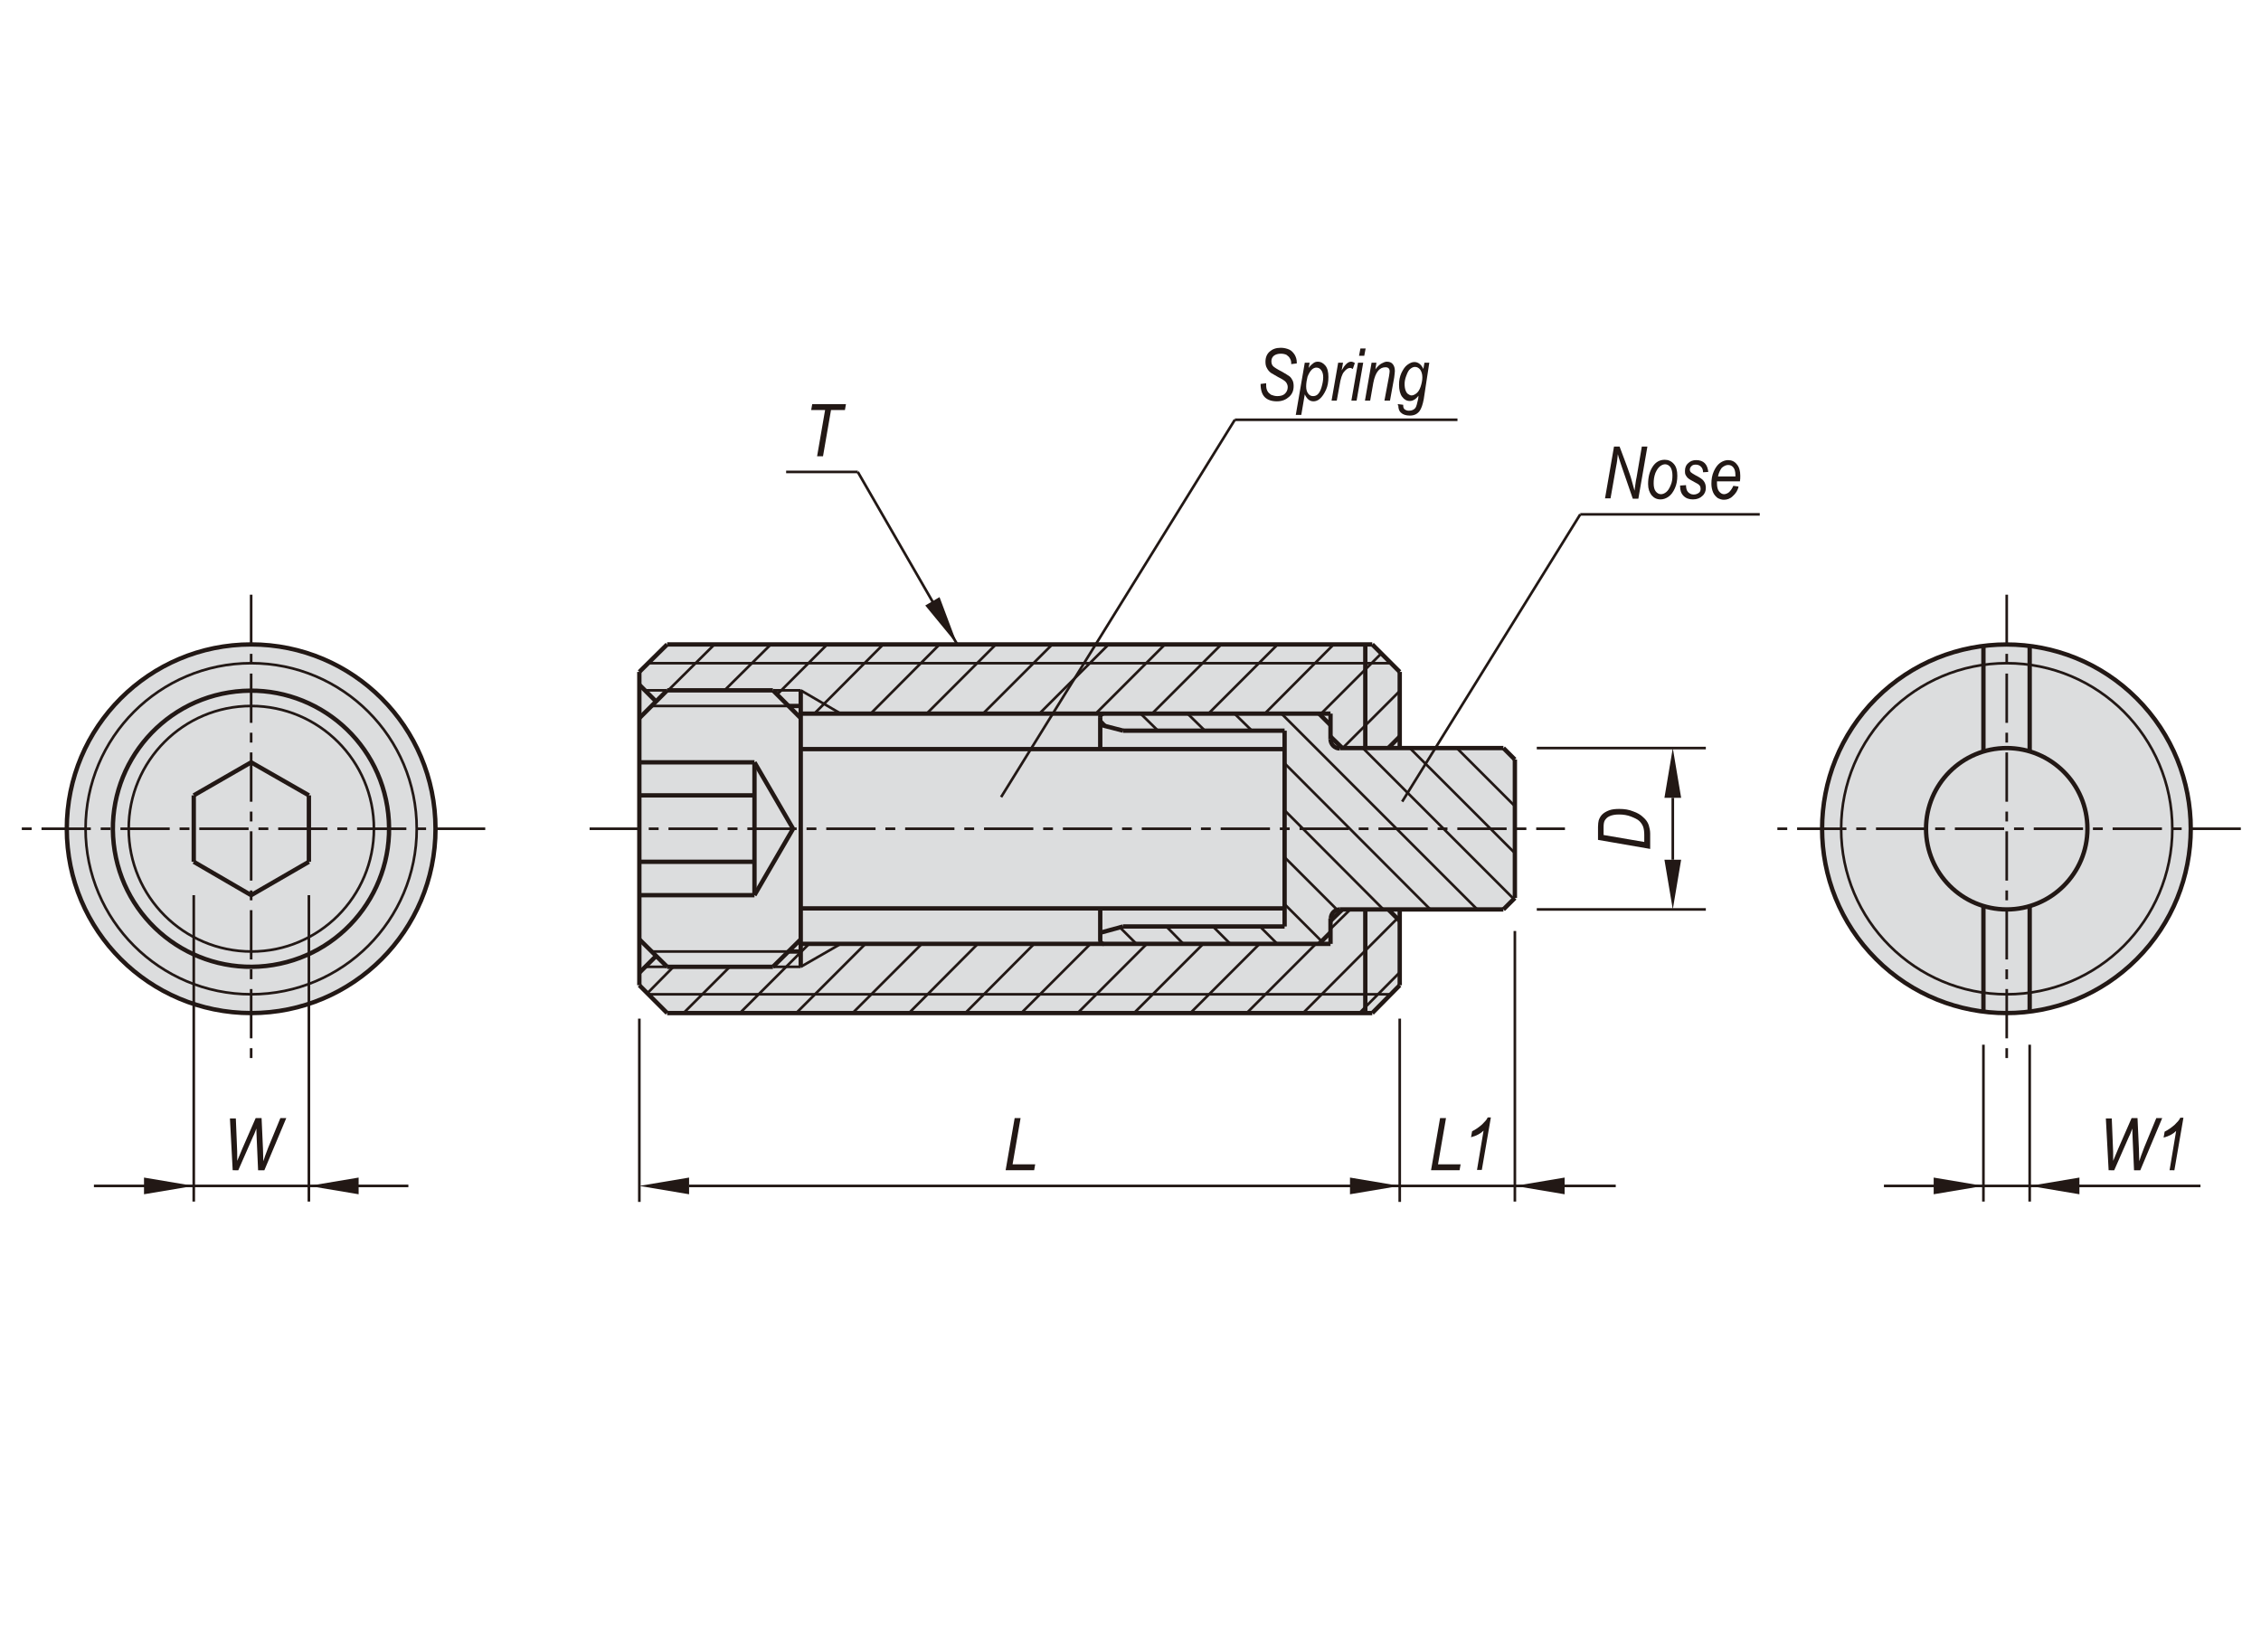 <?xml version="1.0" encoding="utf-8"?>
<!-- Generator: Adobe Illustrator 26.5.0, SVG Export Plug-In . SVG Version: 6.00 Build 0)  -->
<svg version="1.1" id="SCD" xmlns="http://www.w3.org/2000/svg" xmlns:xlink="http://www.w3.org/1999/xlink" x="0px" y="0px"
	 width="650px" height="475px" viewBox="0 0 650 475" style="enable-background:new 0 0 650 475;" xml:space="preserve">
<style type="text/css">
	.st0{fill:#DCDDDE;}
	.st1{fill:#221815;}
	.st2{fill:none;stroke:#221815;stroke-width:0.75;stroke-miterlimit:10;}
	.st3{fill:none;stroke:#221815;stroke-width:1.25;stroke-miterlimit:10;}
	.st4{fill:none;stroke:#221815;stroke-width:0.75;stroke-miterlimit:10;stroke-dasharray:14.173,2.835,2.835,2.835;}
	.st5{clip-path:url(#SVGID_00000037652406734104413530000015856263545606849206_);fill:#006253;}
</style>
<g>
	<path class="st0" d="M125.2,238.3c0-29.3-23.7-53-53-53c-29.3,0-53,23.7-53,53c0,29.3,23.7,53,53,53
		C101.5,291.3,125.2,267.6,125.2,238.3"/>
	<polygon class="st0" points="394.5,291.3 191.8,291.3 183.8,283.3 183.8,193.2 191.8,185.3 394.5,185.3 402.4,193.2 402.4,215.1 
		432.2,215.1 435.5,218.4 435.5,258.2 432.2,261.5 402.4,261.5 402.4,283.3 	"/>
	<path class="st0" d="M629.9,238.3c0-29.3-23.7-53-53-53c-29.3,0-53,23.7-53,53c0,29.3,23.7,53,53,53
		C606.1,291.3,629.9,267.6,629.9,238.3"/>
	<polygon class="st1" points="41.4,343.4 41.4,338.6 55.7,341 	"/>
	<polygon class="st1" points="103.1,343.4 103.1,338.6 88.8,341 	"/>
	<polygon class="st1" points="198.1,343.4 198.1,338.6 183.8,341 	"/>
	<polygon class="st1" points="266,174.1 270.1,171.7 275.2,185.3 	"/>
	<polygon class="st1" points="388.1,343.4 388.1,338.6 402.4,341 	"/>
	<polygon class="st1" points="449.8,343.4 449.8,338.6 435.5,341 	"/>
	<polygon class="st1" points="597.8,343.4 597.8,338.6 583.5,341 	"/>
	<polygon class="st1" points="555.9,343.4 555.9,338.6 570.2,341 	"/>
	<polygon class="st1" points="483.3,247.2 478.5,247.2 480.9,261.5 	"/>
	<polygon class="st1" points="483.3,229.4 478.5,229.4 480.9,215.1 	"/>
	<line class="st2" x1="117.4" y1="341" x2="27" y2="341"/>
	
		<ellipse transform="matrix(0.987 -0.16 0.16 0.987 -37.237 14.646)" class="st3" cx="72.2" cy="238.3" rx="39.7" ry="39.7"/>
	<path class="st2" d="M107.5,238.3c0-19.5-15.8-35.3-35.3-35.3C52.7,203,37,218.8,37,238.3c0,19.5,15.8,35.3,35.3,35.3
		C91.7,273.6,107.5,257.8,107.5,238.3z"/>
	<line class="st4" x1="139.5" y1="238.3" x2="4.9" y2="238.3"/>
	<path class="st3" d="M125.2,238.3c0-29.3-23.7-53-53-53c-29.3,0-53,23.7-53,53c0,29.3,23.7,53,53,53
		C101.5,291.3,125.2,267.6,125.2,238.3z"/>
	<path class="st2" d="M119.8,238.3c0-26.3-21.3-47.6-47.6-47.6c-26.3,0-47.6,21.3-47.6,47.6c0,26.3,21.3,47.6,47.6,47.6
		C98.5,285.9,119.8,264.6,119.8,238.3z"/>
	<line class="st2" x1="355" y1="120.7" x2="419" y2="120.7"/>
	<line class="st3" x1="191.8" y1="185.3" x2="394.5" y2="185.3"/>
	<line class="st2" x1="186.4" y1="190.7" x2="399.9" y2="190.7"/>
	<line class="st3" x1="369.3" y1="210.1" x2="322.9" y2="210.1"/>
	<line class="st3" x1="369.3" y1="266.4" x2="322.9" y2="266.4"/>
	<line class="st3" x1="230.2" y1="261.2" x2="369.3" y2="261.2"/>
	<line class="st3" x1="230.2" y1="215.4" x2="369.3" y2="215.4"/>
	<line class="st3" x1="230.2" y1="205.2" x2="382.5" y2="205.2"/>
	<line class="st3" x1="230.2" y1="271.4" x2="382.5" y2="271.4"/>
	<line class="st2" x1="198.1" y1="341" x2="464.5" y2="341"/>
	<line class="st3" x1="394.5" y1="291.3" x2="191.8" y2="291.3"/>
	<line class="st2" x1="186.4" y1="285.9" x2="399.9" y2="285.9"/>
	<line class="st4" x1="169.5" y1="238.3" x2="449.9" y2="238.3"/>
	<line class="st2" x1="88.8" y1="257.4" x2="88.8" y2="345.5"/>
	<line class="st2" x1="55.7" y1="257.4" x2="55.7" y2="345.5"/>
	<line class="st4" x1="72.2" y1="171" x2="72.2" y2="305.6"/>
	<line class="st2" x1="183.8" y1="292.9" x2="183.8" y2="345.6"/>
	<line class="st3" x1="191.8" y1="198.5" x2="222.2" y2="198.5"/>
	<line class="st3" x1="183.8" y1="247.8" x2="216.9" y2="247.8"/>
	<line class="st3" x1="183.8" y1="228.7" x2="216.9" y2="228.7"/>
	<line class="st3" x1="183.8" y1="219.2" x2="216.9" y2="219.2"/>
	<line class="st2" x1="187.3" y1="203" x2="226.7" y2="203"/>
	<line class="st3" x1="191.8" y1="278" x2="222.2" y2="278"/>
	<line class="st3" x1="183.8" y1="257.4" x2="216.9" y2="257.4"/>
	<line class="st2" x1="187.3" y1="273.6" x2="226.7" y2="273.6"/>
	<line class="st3" x1="88.8" y1="228.7" x2="88.8" y2="247.8"/>
	<line class="st3" x1="55.7" y1="247.8" x2="55.7" y2="228.7"/>
	<line class="st3" x1="88.8" y1="247.8" x2="72.2" y2="257.4"/>
	<line class="st3" x1="72.2" y1="257.4" x2="55.7" y2="247.8"/>
	<line class="st3" x1="72.2" y1="219.2" x2="88.8" y2="228.7"/>
	<line class="st3" x1="55.7" y1="228.7" x2="72.2" y2="219.2"/>
	<line class="st3" x1="183.8" y1="283.3" x2="183.8" y2="193.2"/>
	<line class="st3" x1="188.6" y1="274.9" x2="183.8" y2="279.7"/>
	<line class="st3" x1="183.8" y1="283.3" x2="191.8" y2="291.3"/>
	<line class="st3" x1="191.8" y1="278" x2="183.8" y2="270.1"/>
	<line class="st2" x1="191.8" y1="278" x2="185.5" y2="278"/>
	<line class="st3" x1="183.8" y1="193.2" x2="191.8" y2="185.3"/>
	<line class="st3" x1="188.6" y1="201.7" x2="183.8" y2="196.9"/>
	<line class="st3" x1="183.8" y1="206.5" x2="191.8" y2="198.5"/>
	<line class="st2" x1="191.8" y1="198.5" x2="185.5" y2="198.5"/>
	<line class="st2" x1="275.2" y1="185.3" x2="246.6" y2="135.7"/>
	<line class="st2" x1="287.8" y1="229.2" x2="355" y2="120.7"/>
	<line class="st3" x1="230.2" y1="278" x2="230.2" y2="198.5"/>
	<line class="st3" x1="216.9" y1="219.2" x2="228" y2="238.3"/>
	<line class="st3" x1="216.9" y1="257.4" x2="216.9" y2="219.2"/>
	<line class="st2" x1="230.2" y1="278" x2="241.7" y2="271.4"/>
	<line class="st3" x1="216.9" y1="257.4" x2="228" y2="238.3"/>
	<line class="st2" x1="222.2" y1="278" x2="230.2" y2="278"/>
	<line class="st3" x1="222.2" y1="278" x2="230.2" y2="270.1"/>
	<line class="st3" x1="226.7" y1="273.6" x2="230.2" y2="273.6"/>
	<line class="st2" x1="230.2" y1="198.5" x2="241.7" y2="205.2"/>
	<line class="st2" x1="222.2" y1="198.5" x2="230.2" y2="198.5"/>
	<line class="st3" x1="226.7" y1="203" x2="230.2" y2="203"/>
	<line class="st3" x1="222.2" y1="198.5" x2="230.2" y2="206.5"/>
	<line class="st3" x1="322.9" y1="266.4" x2="316.3" y2="268.2"/>
	<path class="st3" d="M316.3,270.4c0,0.5,0.4,1,1,1"/>
	<line class="st3" x1="316.3" y1="261.2" x2="316.3" y2="270.4"/>
	<line class="st3" x1="322.9" y1="210.1" x2="316.3" y2="208.4"/>
	<path class="st3" d="M317.3,205.2c-0.5,0-1,0.4-1,1"/>
	<line class="st3" x1="316.3" y1="206.2" x2="316.3" y2="215.4"/>
	<line class="st2" x1="246.6" y1="135.7" x2="226" y2="135.7"/>
	<line class="st2" x1="435.5" y1="267.7" x2="435.5" y2="345.5"/>
	<line class="st4" x1="576.9" y1="171" x2="576.9" y2="305.6"/>
	<line class="st2" x1="402.4" y1="292.9" x2="402.4" y2="345.6"/>
	<line class="st2" x1="632.6" y1="341" x2="541.6" y2="341"/>
	<line class="st2" x1="583.5" y1="300.4" x2="583.5" y2="345.5"/>
	<line class="st2" x1="570.2" y1="300.4" x2="570.2" y2="345.5"/>
	<line class="st2" x1="454.3" y1="147.9" x2="505.9" y2="147.9"/>
	<line class="st4" x1="644.2" y1="238.3" x2="509.6" y2="238.3"/>
	<line class="st2" x1="403.1" y1="230.5" x2="454.3" y2="147.9"/>
	<line class="st3" x1="435.5" y1="218.4" x2="432.2" y2="215.1"/>
	<line class="st3" x1="435.5" y1="258.2" x2="432.2" y2="261.5"/>
	<line class="st3" x1="369.3" y1="210.1" x2="369.3" y2="266.4"/>
	<line class="st3" x1="402.4" y1="283.3" x2="394.5" y2="291.3"/>
	<line class="st3" x1="432.2" y1="261.5" x2="385.2" y2="261.5"/>
	<line class="st3" x1="392.5" y1="291.3" x2="392.5" y2="261.5"/>
	<path class="st3" d="M385.2,261.5c-1.5,0-2.6,1.2-2.6,2.6"/>
	<line class="st3" x1="382.5" y1="271.4" x2="382.5" y2="264.1"/>
	<line class="st3" x1="379.2" y1="271.4" x2="382.5" y2="268.1"/>
	<line class="st3" x1="385.9" y1="261.5" x2="382.5" y2="264.8"/>
	<line class="st3" x1="399.1" y1="261.5" x2="402.4" y2="264.8"/>
	<line class="st3" x1="402.4" y1="261.5" x2="402.4" y2="283.3"/>
	<line class="st3" x1="394.5" y1="185.3" x2="402.4" y2="193.2"/>
	<line class="st3" x1="432.2" y1="215.1" x2="385.2" y2="215.1"/>
	<path class="st3" d="M382.5,212.5c0,1.5,1.2,2.7,2.6,2.7"/>
	<line class="st3" x1="382.5" y1="205.2" x2="382.5" y2="212.5"/>
	<line class="st3" x1="379.2" y1="205.2" x2="382.5" y2="208.5"/>
	<line class="st3" x1="385.9" y1="215.1" x2="382.5" y2="211.8"/>
	<line class="st3" x1="392.5" y1="185.3" x2="392.5" y2="215.1"/>
	<line class="st3" x1="399.1" y1="215.1" x2="402.4" y2="211.8"/>
	<line class="st3" x1="402.4" y1="193.2" x2="402.4" y2="215.1"/>
	<line class="st2" x1="480.9" y1="247.2" x2="480.9" y2="229.4"/>
	<line class="st3" x1="435.5" y1="218.4" x2="435.5" y2="258.2"/>
	<line class="st2" x1="441.8" y1="261.5" x2="490.4" y2="261.5"/>
	<line class="st2" x1="441.8" y1="215.1" x2="490.4" y2="215.1"/>
	<path class="st3" d="M600.1,238.3c0-12.8-10.4-23.2-23.2-23.2c-12.8,0-23.2,10.4-23.2,23.2c0,12.8,10.4,23.2,23.2,23.2
		C589.7,261.5,600.1,251.1,600.1,238.3z"/>
	<path class="st2" d="M624.5,238.3c0-26.3-21.3-47.6-47.6-47.6c-26.3,0-47.6,21.3-47.6,47.6c0,26.3,21.3,47.6,47.6,47.6
		C603.2,285.9,624.5,264.6,624.5,238.3z"/>
	<ellipse transform="matrix(0.707 -0.707 0.707 0.707 0.466 477.699)" class="st3" cx="576.9" cy="238.3" rx="53" ry="53"/>
	<line class="st3" x1="570.2" y1="290.9" x2="570.2" y2="260.5"/>
	<line class="st3" x1="583.5" y1="290.9" x2="583.5" y2="260.5"/>
	<line class="st3" x1="570.2" y1="216.1" x2="570.2" y2="185.7"/>
	<line class="st3" x1="583.5" y1="216.1" x2="583.5" y2="185.7"/>
</g>
<g>
	<path class="st1" d="M289.1,336.5l2.6-15h1.7l-2.3,13.3h6.5l-0.3,1.7H289.1z"/>
</g>
<g>
	<path class="st1" d="M234.9,131.2l2.3-13.3h-4l0.3-1.7h9.7l-0.3,1.7h-4l-2.3,13.3H234.9z"/>
</g>
<g>
	<path class="st1" d="M411.4,336.5l2.6-15h1.7l-2.3,13.3h6.5l-0.3,1.7H411.4z"/>
	<path class="st1" d="M424.6,336.5l1.9-11.4c-0.8,0.8-2,1.5-3.6,1.9l0.3-1.7c1-0.5,2-1.2,2.9-2c0.7-0.7,1.3-1.3,1.6-2h0.9l-2.6,15.1
		H424.6z"/>
</g>
<g>
	<path class="st1" d="M461.4,143.4l2.6-15h1.6l2.1,5.6c0.6,1.7,1.1,3,1.4,4.2c0.2,0.8,0.5,1.8,0.8,2.9c0.2-1.3,0.3-2.6,0.6-3.9
		l1.5-8.8h1.6l-2.6,15h-1.6l-3-8.7c-0.5-1.5-1-2.9-1.3-4.1c-0.1,1-0.2,2.2-0.5,3.6l-1.6,9.1H461.4z"/>
	<path class="st1" d="M473.8,139.2c0-2,0.4-3.6,1.3-5c0.9-1.4,2.1-2,3.5-2c1,0,1.9,0.4,2.6,1.2c0.7,0.8,1,1.9,1,3.4
		c0,1.3-0.2,2.5-0.7,3.6c-0.5,1.1-1.1,1.9-1.8,2.4c-0.7,0.5-1.5,0.8-2.3,0.8c-1.1,0-1.9-0.4-2.6-1.2
		C474.2,141.6,473.8,140.6,473.8,139.2z M475.4,139c0,1,0.2,1.8,0.6,2.3s0.9,0.8,1.5,0.8c0.5,0,1-0.2,1.5-0.6c0.5-0.4,0.9-1,1.3-2
		c0.4-0.9,0.5-1.8,0.5-2.8c0-1-0.2-1.8-0.6-2.4c-0.4-0.5-0.9-0.8-1.5-0.8c-0.5,0-1,0.2-1.5,0.6c-0.5,0.4-0.9,1-1.3,1.9
		C475.5,137.1,475.4,138,475.4,139z"/>
	<path class="st1" d="M483.2,139.6l1.5-0.1c0,0.9,0.2,1.6,0.6,2s0.9,0.7,1.6,0.7c0.6,0,1.1-0.2,1.5-0.5c0.4-0.3,0.5-0.7,0.5-1.2
		c0-0.3-0.1-0.7-0.3-0.9c-0.2-0.3-0.7-0.6-1.5-1c-0.9-0.5-1.5-0.8-1.8-1.1c-0.3-0.2-0.5-0.6-0.7-0.9c-0.2-0.4-0.2-0.8-0.2-1.2
		c0-0.9,0.3-1.7,0.9-2.2c0.6-0.6,1.4-0.9,2.3-0.9c1.1,0,1.9,0.3,2.5,0.9c0.6,0.6,0.9,1.5,1,2.5l-1.5,0.1c0-0.7-0.2-1.2-0.6-1.6
		c-0.4-0.4-0.9-0.6-1.5-0.6c-0.5,0-0.9,0.1-1.2,0.4c-0.3,0.3-0.5,0.6-0.5,1c0,0.3,0.1,0.6,0.3,0.8c0.2,0.2,0.7,0.5,1.4,0.9
		c1.2,0.6,1.9,1.1,2.2,1.5c0.5,0.6,0.7,1.3,0.7,2.1c0,0.9-0.3,1.7-1,2.3c-0.6,0.6-1.5,1-2.7,1c-1.1,0-2-0.3-2.7-1s-1-1.6-1-2.8
		V139.6z"/>
	<path class="st1" d="M498.3,139.7l1.5,0.2c-0.2,1.1-0.8,2-1.7,2.8c-0.7,0.7-1.6,1-2.5,1c-0.7,0-1.2-0.2-1.8-0.5
		c-0.5-0.4-1-0.9-1.3-1.6c-0.3-0.7-0.5-1.5-0.5-2.5c0-1.3,0.2-2.5,0.7-3.6c0.5-1.1,1.1-1.9,1.8-2.4c0.7-0.5,1.5-0.8,2.3-0.8
		c1,0,1.9,0.4,2.5,1.2c0.7,0.8,1,1.9,1,3.3c0,0.5,0,1.1-0.1,1.6h-6.6c0,0.2,0,0.4,0,0.6c0,1,0.2,1.8,0.6,2.3
		c0.4,0.5,0.9,0.8,1.4,0.8c0.5,0,1-0.2,1.5-0.6C497.6,141,498,140.4,498.3,139.7z M493.9,137h5v-0.4c0-1-0.2-1.7-0.6-2.2
		s-0.9-0.7-1.5-0.7c-0.6,0-1.2,0.3-1.8,0.8C494.6,135,494.1,135.9,493.9,137z"/>
</g>
<g>
	<path class="st1" d="M474.4,244.1l-15-2.6v-3.7c0-0.8,0.1-1.5,0.2-1.9c0.2-0.6,0.5-1.2,1-1.7s1.2-0.9,2-1.2
		c0.8-0.3,1.8-0.4,2.9-0.4c1.5,0,2.8,0.2,4,0.7c1.2,0.4,2.2,1,2.9,1.7c0.8,0.7,1.3,1.4,1.6,2.3c0.2,0.7,0.4,1.5,0.4,2.4V244.1z
		 M472.7,242.1v-2c0-0.9-0.1-1.7-0.3-2.3c-0.2-0.6-0.6-1.2-1.1-1.7s-1.4-0.9-2.4-1.3c-1-0.4-2.2-0.6-3.5-0.6c-1.1,0-2.1,0.2-2.7,0.5
		c-0.7,0.3-1.1,0.8-1.4,1.3c-0.2,0.4-0.3,1-0.3,1.9v2.2L472.7,242.1z"/>
</g>
<g>
	<path class="st1" d="M362.4,110.4l1.6-0.2l0,0.5c0,0.7,0.1,1.3,0.4,1.8c0.2,0.4,0.6,0.7,1,1c0.5,0.2,1.1,0.4,1.8,0.4
		c0.9,0,1.7-0.2,2.2-0.7s0.8-1.1,0.8-1.9c0-0.5-0.2-1-0.5-1.4c-0.3-0.4-1.1-0.9-2.3-1.5c-0.9-0.5-1.5-0.9-1.9-1.1
		c-0.6-0.4-1-0.9-1.3-1.5c-0.3-0.5-0.4-1.1-0.4-1.8c0-1.2,0.4-2.2,1.2-2.9c0.8-0.7,1.8-1.1,3.2-1.1c0.9,0,1.7,0.2,2.4,0.5
		s1.2,0.9,1.6,1.5c0.4,0.7,0.6,1.4,0.6,2.2l0,0.3l-1.6,0.2l0-0.3c0-0.5-0.1-0.9-0.4-1.4c-0.2-0.4-0.6-0.7-1-1
		c-0.5-0.2-1-0.3-1.6-0.3c-0.8,0-1.5,0.2-2,0.6c-0.5,0.4-0.7,1-0.7,1.6c0,0.6,0.2,1.1,0.5,1.4s1.2,0.9,2.6,1.6c1,0.6,1.7,1,2.1,1.3
		c0.4,0.3,0.7,0.8,0.9,1.2s0.3,1,0.3,1.6c0,1.3-0.4,2.3-1.3,3.1s-2,1.3-3.5,1.3c-1.5,0-2.7-0.4-3.5-1.2
		C362.8,113.4,362.4,112.1,362.4,110.4z"/>
	<path class="st1" d="M372.5,119.4l2.6-15.1h1.4l-0.3,1.5c0.5-0.7,1-1.1,1.4-1.4s0.8-0.4,1.3-0.4c0.8,0,1.5,0.4,2.1,1.1
		s0.9,1.8,0.9,3.3c0,1.4-0.2,2.6-0.7,3.7s-1.1,2-1.8,2.6c-0.6,0.5-1.2,0.7-1.8,0.7c-1.1,0-1.9-0.7-2.5-2l-1,5.9H372.5z M375.5,111.1
		c0,0.9,0.2,1.6,0.6,2.1c0.4,0.5,0.8,0.7,1.4,0.7c0.4,0,0.8-0.1,1.2-0.4c0.5-0.4,0.9-1.1,1.2-2.1c0.3-1,0.5-2,0.5-2.9
		c0-0.9-0.2-1.6-0.6-2.1s-0.8-0.7-1.4-0.7c-0.4,0-0.9,0.2-1.3,0.6c-0.4,0.4-0.8,1-1.2,2C375.7,109.1,375.5,110.1,375.5,111.1z"/>
	<path class="st1" d="M382.8,115.2l1.9-10.9h1.4l-0.4,2.2c0.9-1.6,1.8-2.5,2.7-2.5c0.3,0,0.7,0.1,1.1,0.4l-0.6,1.7
		c-0.3-0.2-0.5-0.3-0.8-0.3c-0.6,0-1.1,0.4-1.7,1.1c-0.6,0.7-1,2-1.3,3.9l-0.8,4.4H382.8z"/>
	<path class="st1" d="M388.5,115.2l1.9-10.9h1.5l-1.9,10.9H388.5z M390.7,102.3l0.4-2.1h1.5l-0.4,2.1H390.7z"/>
	<path class="st1" d="M392.4,115.2l1.9-10.9h1.4l-0.3,1.9c0.6-0.8,1.2-1.4,1.8-1.7s1-0.5,1.5-0.5c0.7,0,1.3,0.2,1.7,0.7
		s0.6,1.1,0.6,2c0,0.4-0.1,1-0.2,1.9l-1.2,6.6H398l1.3-6.9c0.1-0.7,0.2-1.2,0.2-1.5c0-0.4-0.1-0.7-0.3-0.9c-0.2-0.2-0.5-0.3-0.9-0.3
		c-0.8,0-1.5,0.3-2.1,1c-0.6,0.7-1.1,1.9-1.4,3.5l-0.9,5.1H392.4z"/>
	<path class="st1" d="M401.9,116.2l1.5,0.2v0.2c0,0.5,0.1,0.8,0.4,1.1c0.3,0.2,0.7,0.4,1.2,0.4c0.9,0,1.5-0.3,1.9-0.8
		c0.3-0.4,0.5-1.3,0.8-2.6l0.1-0.9c-0.8,1-1.6,1.5-2.5,1.5c-0.9,0-1.6-0.4-2.2-1.2c-0.6-0.8-0.9-2-0.9-3.5c0-1.2,0.2-2.3,0.7-3.4
		c0.5-1,1-1.8,1.7-2.3s1.3-0.8,2-0.8c1.1,0,2,0.7,2.6,2l0.3-1.8h1.4l-1.6,10.5c-0.3,1.6-0.7,2.7-1.2,3.4c-0.7,0.9-1.6,1.3-2.8,1.3
		c-1.1,0-2-0.3-2.5-0.8c-0.6-0.5-0.8-1.2-0.8-2.1C401.8,116.6,401.8,116.4,401.9,116.2z M403.8,110.4c0,0.8,0.1,1.4,0.3,1.9
		c0.2,0.5,0.4,0.8,0.7,1c0.3,0.2,0.6,0.4,1,0.4c0.4,0,0.9-0.2,1.4-0.6s0.9-1,1.2-1.9s0.5-1.8,0.5-2.7c0-0.9-0.2-1.6-0.6-2.2
		c-0.4-0.5-0.9-0.8-1.5-0.8c-0.5,0-0.9,0.2-1.4,0.6c-0.5,0.4-0.8,1.1-1.1,1.9C403.9,109,403.8,109.8,403.8,110.4z"/>
</g>
<g>
	<line class="st2" x1="397.7" y1="261.5" x2="369.3" y2="233"/>
	<line class="st2" x1="346.4" y1="210.1" x2="341.4" y2="205.2"/>
	<line class="st2" x1="384.4" y1="261.6" x2="369.3" y2="246.5"/>
	<line class="st2" x1="332.9" y1="210.1" x2="327.9" y2="205.2"/>
	<line class="st2" x1="380" y1="270.7" x2="369.3" y2="260"/>
	<line class="st2" x1="318.1" y1="208.9" x2="316.3" y2="207"/>
	<line class="st2" x1="367.2" y1="271.4" x2="362.2" y2="266.4"/>
	<line class="st2" x1="353.7" y1="271.4" x2="348.7" y2="266.4"/>
	<line class="st2" x1="340.2" y1="271.4" x2="335.3" y2="266.4"/>
	<line class="st2" x1="326.7" y1="271.4" x2="322" y2="266.7"/>
	<line class="st2" x1="411.2" y1="261.5" x2="369.3" y2="219.5"/>
	<line class="st2" x1="359.9" y1="210.1" x2="354.9" y2="205.2"/>
	<line class="st2" x1="424.7" y1="261.5" x2="368.4" y2="205.2"/>
	<line class="st2" x1="435.2" y1="258.5" x2="391.8" y2="215.1"/>
	<line class="st2" x1="435.5" y1="245.3" x2="405.3" y2="215.1"/>
	<line class="st2" x1="435.5" y1="231.8" x2="418.8" y2="215.1"/>
	<line class="st2" x1="228.9" y1="291.3" x2="248.8" y2="271.4"/>
	<line class="st2" x1="315" y1="205.2" x2="334.9" y2="185.3"/>
	<line class="st2" x1="212.7" y1="291.3" x2="232.6" y2="271.4"/>
	<line class="st2" x1="298.8" y1="205.2" x2="318.7" y2="185.3"/>
	<line class="st2" x1="196.5" y1="291.3" x2="209.8" y2="278"/>
	<line class="st2" x1="282.6" y1="205.2" x2="302.5" y2="185.3"/>
	<line class="st2" x1="186.1" y1="285.6" x2="193.6" y2="278"/>
	<line class="st2" x1="266.4" y1="205.2" x2="286.3" y2="185.3"/>
	<line class="st2" x1="250.3" y1="205.2" x2="270.1" y2="185.3"/>
	<line class="st2" x1="234.1" y1="205.2" x2="253.9" y2="185.3"/>
	<line class="st2" x1="223.4" y1="199.7" x2="237.8" y2="185.3"/>
	<line class="st2" x1="208.3" y1="198.5" x2="221.6" y2="185.3"/>
	<line class="st2" x1="192.1" y1="198.5" x2="205.4" y2="185.3"/>
	<line class="st2" x1="245.1" y1="291.3" x2="265" y2="271.4"/>
	<line class="st2" x1="331.2" y1="205.2" x2="351.1" y2="185.3"/>
	<line class="st2" x1="261.3" y1="291.3" x2="281.1" y2="271.4"/>
	<line class="st2" x1="347.4" y1="205.2" x2="367.3" y2="185.3"/>
	<line class="st2" x1="277.5" y1="291.3" x2="297.3" y2="271.4"/>
	<line class="st2" x1="363.6" y1="205.2" x2="383.4" y2="185.3"/>
	<line class="st2" x1="293.6" y1="291.3" x2="313.5" y2="271.4"/>
	<line class="st2" x1="379.8" y1="205.2" x2="397.1" y2="187.9"/>
	<line class="st2" x1="309.8" y1="291.3" x2="329.7" y2="271.4"/>
	<line class="st2" x1="386" y1="215.1" x2="402.4" y2="198.7"/>
	<line class="st2" x1="326" y1="291.3" x2="345.9" y2="271.4"/>
	<line class="st2" x1="342.2" y1="291.3" x2="362.1" y2="271.4"/>
	<line class="st2" x1="358.4" y1="291.3" x2="378.3" y2="271.4"/>
	<line class="st2" x1="382.5" y1="267.1" x2="388.2" y2="261.5"/>
	<line class="st2" x1="374.6" y1="291.3" x2="402.4" y2="263.4"/>
	<line class="st2" x1="390.8" y1="291.3" x2="402.4" y2="279.6"/>
</g>
<g>
	<defs>
		<polyline id="SVGID_1_" points="427.6,62.1 427.6,138.4 666.1,138.4 		"/>
	</defs>
	<clipPath id="SVGID_00000152222931154622869170000000530242295145805497_">
		<use xlink:href="#SVGID_1_"  style="overflow:visible;"/>
	</clipPath>
	
		<line style="clip-path:url(#SVGID_00000152222931154622869170000000530242295145805497_);fill:#006253;" x1="557" y1="71.6" x2="557" y2="102.1"/>
</g>
<g>
	<path class="st1" d="M66.9,336.6l-0.8-15h1.7l0.3,7.4c0.1,1.6,0.1,2.9,0.1,3.8l0,1l1.5-3.6l3.8-8.7h1.7l0.4,8.8
		c0,1.1,0.1,2.3,0.1,3.6c0.1-0.3,0.3-0.8,0.5-1.5c0.4-1.1,0.7-1.9,0.9-2.4l3.5-8.5h1.7l-6.3,15h-1.8l-0.4-9.1c0-0.8-0.1-1.7-0.1-2.9
		c-0.4,1-0.6,1.7-0.9,2.2l-4.3,9.8H66.9z"/>
</g>
<g>
	<path class="st1" d="M606.2,336.6l-0.8-15h1.7l0.3,7.4c0.1,1.6,0.1,2.9,0.1,3.8l0,1l1.5-3.6l3.8-8.7h1.7l0.4,8.8
		c0,1.1,0.1,2.3,0.1,3.6c0.1-0.3,0.3-0.8,0.5-1.5c0.4-1.1,0.7-1.9,0.9-2.4l3.5-8.5h1.7l-6.3,15h-1.8l-0.4-9.1c0-0.8-0.1-1.7-0.1-2.9
		c-0.4,1-0.6,1.7-0.9,2.2l-4.3,9.8H606.2z"/>
	<path class="st1" d="M623.7,336.6l1.9-11.4c-0.8,0.8-2,1.5-3.6,1.9l0.3-1.7c1-0.5,2-1.2,2.9-2c0.7-0.7,1.3-1.3,1.6-2h0.9l-2.6,15.1
		H623.7z"/>
</g>
</svg>
